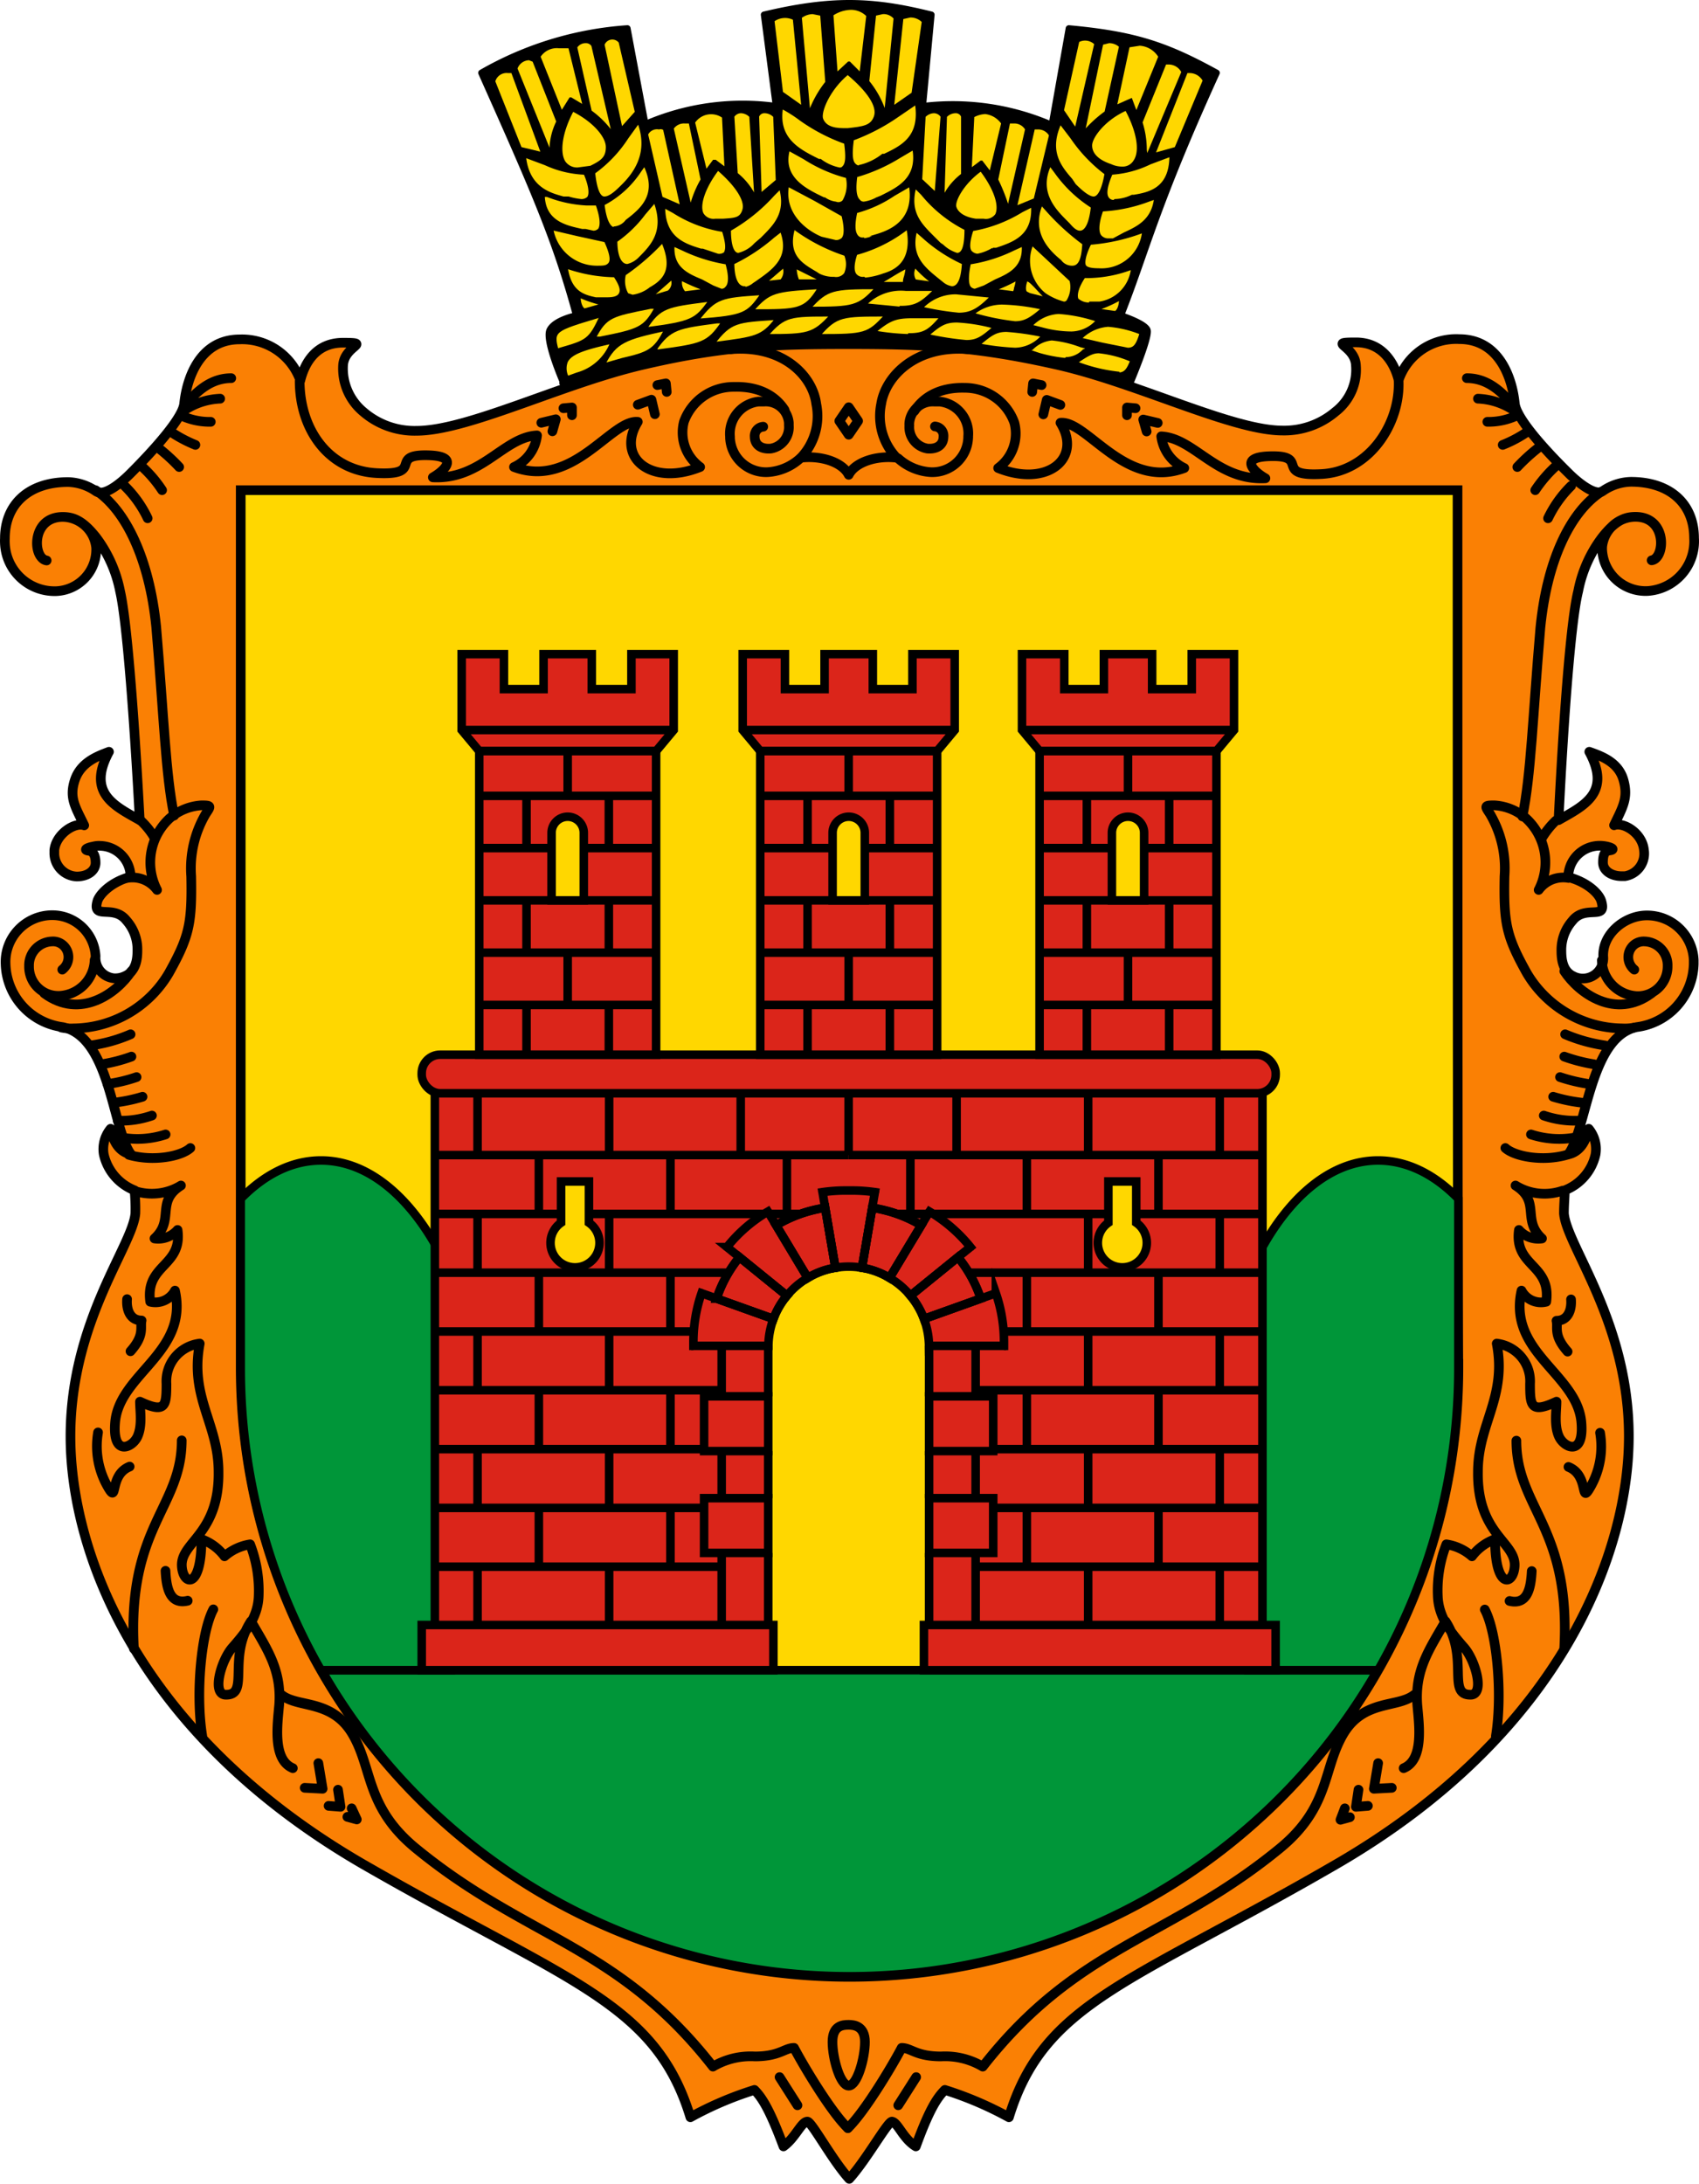 <svg xmlns="http://www.w3.org/2000/svg" viewBox="0 0 198.97 255.6"><defs><style>.a,.b,.c,.d,.f,.g,.h,.k{stroke:#000;}.a,.c,.d{stroke-linecap:round;stroke-linejoin:round;}.a{stroke-width:0.75px;}.a,.b,.c,.e,.f{fill-rule:evenodd;}.b,.e,.k{fill:gold;}.b,.f,.h,.k{stroke-miterlimit:10;}.b{stroke-width:0.25px;}.c{fill:#fa8004;}.c,.d,.g{stroke-width:1.13px;}.d,.g,.h,.i{fill:none;}.f{fill:#009639;}.g{stroke-miterlimit:11.34;}.j{fill:#db251a;}</style></defs><path class="a" d="M65.875,44.826c17.2-6.6,48.1-6.7,66.5,0,0,0,2.3-5.4,2-6.2s-3.1-1.7-3.1-1.7c3-7.6,4-12.6,11.2-28.4-6-3.3-9.7-4.5-17.3-5.2l-2,11.3a29.1,29.1,0,0,0-15.1-2.2l1-10.7c-6.8-1.7-11.6-1.9-19.6,0l1.4,10.7a28.6,28.6,0,0,0-15.3,2.1l-2.1-11.2a39.7,39.7,0,0,0-17.1,5.2c6.3,14.1,8.7,19.6,11.1,28.4,0,0-2.5.5-3.1,1.7s1.6,6.2,1.6,6.2Z"/><path class="b" d="M68.075,23.426a8,8,0,0,1-1.5-.3h-.6c-1.4-.4-4.1-1-4.5-4.8l2.4.9a12.1,12.1,0,0,0,4.6,1.1c.6,1.4.7,2.4.4,2.8A1.1,1.1,0,0,1,68.075,23.426Z"/><path class="b" d="M69.475,27.126l-.9-.2h-.4c-1.8-.4-4.4-.9-4.5-4h.4a14.6,14.6,0,0,0,4.6,1h1.2c.5,1.4.6,2.4.3,2.9A.9.9,0,0,1,69.475,27.126Z"/><path class="b" d="M69.875,31.226a5.3,5.3,0,0,1-5.2-4.4l3,.7,3.2.7c.6,1.3.8,2.2.5,2.6S70.675,31.226,69.875,31.226Z"/><path class="b" d="M70.975,34.926h-1.2c-1.4-.3-3-.7-3.4-3.6a17.8,17.8,0,0,0,5.6,1c.6.9.9,1.6.6,2.1S71.475,34.926,70.975,34.926Z"/><path class="b" d="M70.775,23.126c-.6,0-1-1-1.2-2.9a15.2,15.2,0,0,0,3.9-4.1l1.3-1.8c1,2.7.4,5.1-1.8,7.3C72.275,22.326,71.475,23.126,70.775,23.126Z"/><path class="b" d="M71.975,26.726c-.6,0-1.1-1-1.3-2.8a11.5,11.5,0,0,0,4.3-3.9l.5-.7c1.7,3.5-.4,5.2-2.1,6.5a2,2,0,0,1-1.4.8Z"/><path class="b" d="M73.475,31.026c-.8,0-1.3-1-1.3-2.8a14.4,14.4,0,0,0,3.3-3.2l1.2-1.4c1.3,3.5-.4,5.2-1.8,6.6A2.9,2.9,0,0,1,73.475,31.026Z"/><path class="b" d="M74.075,34.626l-.6-.2a3.1,3.1,0,0,1-.3-2.3,26.701,26.701,0,0,0,4.4-3.8c1.4,3.2.2,4.5-1.4,5.4A4.3,4.3,0,0,1,74.075,34.626Z"/><path class="b" d="M67.675,19.726a1.8,1.8,0,0,1-1.6-.8c-.7-1.2-.3-3.6,1-6,2.4,1.2,4,3,4,4.3s-.7,1.7-1.9,2.3Z"/><path class="b" d="M63.175,6.626a2.4,2.4,0,0,1,2.3-1.1h1.2l1.7,6.9-1.5-.9h-.1l-1,1.6Z"/><path class="b" d="M60.475,8.026a1.6,1.6,0,0,1,1.5-1.1l.5.2,2.8,7.1a7.7,7.7,0,0,0-.8,3.7Z"/><path class="b" d="M60.975,17.326l-3.1-7.8a1.5,1.5,0,0,1,1.6-1.1h.5l3.5,9.5Z"/><path class="b" d="M71.775,15.626l-.4-.5a11,11,0,0,0-2.2-2.1l-1.7-7.5a1.3,1.3,0,0,1,1.1-.6.9.9,0,0,1,.8.4Z"/><path class="b" d="M70.675,5.226a1.1,1.1,0,0,1,1.9-.3l1.9,8.2-1.7,1.9Z"/><path class="b" d="M68.475,36.226c-.2,0-.6-.5-.6-1.5a14.3,14.3,0,0,0,2.7.9Z"/><path class="b" d="M76.275,34.726l2.4-2.1a1.3,1.3,0,0,1-.4,1.5Z"/><path class="b" d="M84.075,29.826l-1.8-.6h-.2c-2-.6-4.3-1.4-4.3-5l1.1.6a15.2,15.2,0,0,0,5.8,2.2c.4,1.3.5,2.1.2,2.6A1.1,1.1,0,0,1,84.075,29.826Z"/><path class="b" d="M84.475,33.926l-1-.4-1.3-.7c-1.7-.7-3.5-1.5-3.3-4.1l1.1.5a18.9,18.9,0,0,0,5.1,1.6c.4,1.4.4,2.4,0,2.8A.7.7,0,0,1,84.475,33.926Z"/><path class="b" d="M86.475,29.726c-.6,0-1-.9-1-2.8a20.4,20.4,0,0,0,5.1-4.1l.8-.8c.8,3-.7,4.4-2.2,5.9l-.7.6-.3.3A4,4,0,0,1,86.475,29.726Z"/><path class="b" d="M87.175,33.626c-.8,0-1.3-1-1.3-2.8a21.3,21.3,0,0,0,4.7-3.1l.9-.7c1.2,3.2-.9,4.6-2.9,6l-.3.2a2.2,2.2,0,0,1-1.1.5Z"/><path class="b" d="M83.775,25.726a1.5,1.5,0,0,1-1.5-.7c-.5-1,.2-3.1,1.8-5.2,2.1,1.8,3.3,3.6,3,4.7s-1,1.1-2.4,1.2Z"/><path class="b" d="M81.275,14.326a2.4,2.4,0,0,1,3.3-.7h.1l.3,6.1-1.2-.9h-.2l-.9,1.2Z"/><path class="b" d="M78.775,15.026a1.6,1.6,0,0,1,1.4-.7h.6l1.4,6.7a12.7,12.7,0,0,0-1.3,3.2Z"/><path class="b" d="M77.475,23.126l-1.7-7.4a1.3,1.3,0,0,1,1.4-.7.7.7,0,0,1,.6.1l2,9Z"/><path class="b" d="M88.275,22.726a7.8,7.8,0,0,0-2-2.4l-.4-6.7a1.1,1.1,0,0,1,.9-.5,1.6,1.6,0,0,1,1.1.5l.6,9.6Z"/><path class="b" d="M88.775,13.626a.8.8,0,0,1,.8-.5,1.6,1.6,0,0,1,1.1.5l.3,7.5-1.9,1.6Z"/><path class="b" d="M80.175,34.226a1.7,1.7,0,0,1-.4-1.5,23.599,23.599,0,0,0,2.8,1.2Z"/><path class="b" d="M89.675,33.026l2.1-1.8a1.6,1.6,0,0,1-.3,1.6Z"/><path class="b" d="M98.275,19.726a5.5,5.5,0,0,1-2.2-1h-.2c-2.2-1.1-4.9-2.4-4.3-6.1a16.399,16.399,0,0,1,2.2,1.4,21.5,21.5,0,0,0,5.2,2.7c.2,1.5.2,2.4-.2,2.8A.5.5,0,0,1,98.275,19.726Z"/><path class="b" d="M97.875,23.726a2.9,2.9,0,0,1-1.3-.5h-.1c-2.1-1-5-2.4-4.1-5.7l1.8,1a17.3,17.3,0,0,0,5,2.2,3.8,3.8,0,0,1-.4,2.8A.8.8,0,0,1,97.875,23.726Z"/><path class="b" d="M97.875,28.226l-1.7-.4c-1.7-.7-4.5-2.7-3.9-6.1l3.2,1.7,3.2,1.8q.5,2.1,0,2.7A1.1,1.1,0,0,1,97.875,28.226Z"/><path class="b" d="M97.675,32.526a3.7,3.7,0,0,1-1.8-.4l-.3-.2c-1.7-1-3.5-2-2.6-5.2a21.301,21.301,0,0,0,6,3.1,2.8,2.8,0,0,1,0,2.2A1.3,1.3,0,0,1,97.675,32.526Z"/><path class="b" d="M100.675,19.526a.9.9,0,0,1-.6-.3c-.4-.4-.4-1.4-.2-2.9a23.3,23.3,0,0,0,5.2-2.7l2.2-1.5c.6,3.9-1.6,5-3.7,6h-.2a6.8,6.8,0,0,1-2.7,1.3Z"/><path class="b" d="M101.175,23.726a.7.7,0,0,1-.6-.3c-.4-.4-.5-1.3-.3-2.8a20.1,20.1,0,0,0,5-2.2l1.7-1c.6,3.5-1.8,4.6-3.8,5.6l-.5.2A4.4,4.4,0,0,1,101.175,23.726Z"/><path class="b" d="M101.075,27.926a.8.8,0,0,1-.7-.3c-.4-.5-.4-1.4-.1-2.8a14.599,14.599,0,0,0,4.4-2l1.9-1.1c.6,3.9-1.9,5.2-3.9,5.8a4.3,4.3,0,0,1-1.6.5Z"/><path class="b" d="M101.175,32.526a1.1,1.1,0,0,1-1-.4c-.3-.4-.3-1.2.1-2.4a16.9,16.9,0,0,0,6-3c.7,3.7-1.1,4.9-2.8,5.4a8.7,8.7,0,0,1-2.2.5Z"/><path class="b" d="M98.775,15.126c-1.4,0-2.2-.4-2.5-1.2s.8-3.5,3-5.3c2.4,2,3.6,3.8,3.2,5s-1.4,1.3-3.2,1.5Z"/><path class="b" d="M99.475,7.326h-.1l-1.4,1.3-.5-6.9a4.1,4.1,0,0,1,2.2-.7,2.7,2.7,0,0,1,1.9.8l-.8,6.8Z"/><path class="b" d="M93.775,2.026a2.4,2.4,0,0,1,1.4-.5l1,.2.6,7.9a12.5,12.5,0,0,0-2,3.6Z"/><path class="b" d="M91.575,10.826l-1-8.4a2.3,2.3,0,0,1,2.4-.2l1,10.3Z"/><path class="b" d="M103.675,13.226a11.1,11.1,0,0,0-2-3.7l.8-7.8.9-.2a1.7,1.7,0,0,1,1.4.6Z"/><path class="b" d="M105.675,2.126l.9-.2a2,2,0,0,1,1.5.6l-1.2,8.4-2.3,1.6Z"/><path class="b" d="M93.475,32.826a4,4,0,0,1-.3-1.5l3,1.5Z"/><path class="b" d="M102.975,33.126c.7-.3,2.1-1.3,3.2-1.8a5.2,5.2,0,0,1-.2,1.1,1.7,1.7,0,0,0-.1.7Z"/><path class="b" d="M130.475,23.526a.8.8,0,0,1-.7-.3c-.4-.5-.2-1.5.4-2.9a12.1,12.1,0,0,0,4.5-1.2l2.4-.9c0,3.9-2.5,4.4-4.3,4.7h-.2a4.9,4.9,0,0,1-2,.5Z"/><path class="b" d="M129.875,28.026a1.2,1.2,0,0,1-1-.4c-.4-.5-.3-1.6.2-3a18.1,18.1,0,0,0,5.6-1.2l.6-.2c-.3,2.6-2.1,3.4-3.6,4.1l-1.3.7Z"/><path class="b" d="M128.675,31.526c-.8,0-1.4-.1-1.6-.4s-.1-1.2.6-2.6a22.3,22.3,0,0,0,6.2-1.4A4.9,4.9,0,0,1,128.675,31.526Z"/><path class="b" d="M127.675,35.526a2,2,0,0,1-1.5-.5c-.2-.5,0-1.4.8-2.6h.5a14.9,14.9,0,0,0,5.1-1,4.5,4.5,0,0,1-3.8,4h-1.1Z"/><path class="b" d="M128.075,23.126c-.6,0-1.5-.8-2.2-1.5l-.4-.6c-1.3-1.5-2.8-3.3-1.3-6.6l1.3,1.7a17.7,17.7,0,0,0,4,4.2C129.175,22.126,128.675,23.126,128.075,23.126Z"/><path class="b" d="M126.475,27.126c-.4,0-.8-.3-1.3-.9l-.3-.3c-1.3-1.3-3.4-3.4-1.9-6.6l.6.8a15.3,15.3,0,0,0,4.3,4.1C127.675,26.126,127.175,27.126,126.475,27.126Z"/><path class="b" d="M125.575,31.226a1.7,1.7,0,0,1-1.4-.7c-1.6-1.3-3.5-3.4-2.2-6.6l.9,1a27.701,27.701,0,0,0,4,3.6C126.775,30.226,126.475,31.226,125.575,31.226Z"/><path class="b" d="M124.575,35.426a7.4,7.4,0,0,1-2.2-1,5,5,0,0,1-1.5-5.8l4.5,4.2a3.1,3.1,0,0,1-.3,2.3A.5.5,0,0,1,124.575,35.426Z"/><path class="b" d="M131.475,19.626a3.2,3.2,0,0,1-1.4-.3c-1.5-.5-2.3-1.3-2.3-2.3s1.6-3.1,4.1-4.2c1.3,2.4,1.8,4.8,1,6A1.6,1.6,0,0,1,131.475,19.626Z"/><path class="b" d="M132.475,11.626h0l-1.8.8,1.5-7,1.3-.2a2.9,2.9,0,0,1,2.3,1.4l-2.7,6.6Z"/><path class="b" d="M134.275,18.426c0-.4-.1-.7-.1-1a10.6,10.6,0,0,0-.5-3.1l2.8-6.9h.4a1.8,1.8,0,0,1,1.6,1Z"/><path class="b" d="M138.975,8.426h.4a1.9,1.9,0,0,1,1.6,1l-3.3,7.9-2.5.7Z"/><path class="b" d="M129.075,5.126l.8-.2a1.9,1.9,0,0,1,1.3.5l-1.7,7.7a14.801,14.801,0,0,0-2.6,2.4v.2Z"/><path class="b" d="M124.475,12.926l1.8-8.1a1.694,1.694,0,0,1,2,.3l-2.3,10Z"/><path class="b" d="M128.475,36.226a15.902,15.902,0,0,0,2.7-1.2c0,1-.4,1.5-.6,1.5Z"/><path class="b" d="M120.575,34.426l-.4-.2c-.2-.2-.2-.7,0-1.3s1.8,1.6,2.4,2Z"/><path class="b" d="M114.475,29.826a1.2,1.2,0,0,1-.8-.4c-.3-.4-.2-1.3.2-2.5a16.3,16.3,0,0,0,5.8-2.2l1.2-.6c.2,3.5-2.1,4.3-4.2,5h-.4A5.5,5.5,0,0,1,114.475,29.826Z"/><path class="b" d="M114.175,33.926a.9.9,0,0,1-.6-.3c-.3-.4-.3-1.4,0-2.8a17.799,17.799,0,0,0,5.1-1.6l1.1-.5c.2,2.6-1.6,3.4-3.2,4.1l-1.3.7Z"/><path class="b" d="M112.075,29.726a4.2,4.2,0,0,1-1.7-1l-.3-.2-.7-.7c-1.5-1.5-3-2.9-2.2-5.9l.8.8a15.7,15.7,0,0,0,5.1,4.1C113.075,28.826,112.775,29.726,112.075,29.726Z"/><path class="b" d="M111.475,33.626a2.2,2.2,0,0,1-1.1-.5l-.5-.4c-1.6-1.3-3.4-2.7-2.6-5.7l.8.7a18.201,18.201,0,0,0,4.7,3.1C112.675,32.626,112.275,33.626,111.475,33.626Z"/><path class="b" d="M115.175,25.726h-.9c-1.4-.2-2.2-.8-2.4-1.5s.9-2.8,3-4.3c1.6,2.1,2.3,4.1,1.8,5.2A1.5,1.5,0,0,1,115.175,25.726Z"/><path class="b" d="M114.975,18.926h-.1l-1.2.9.3-6.2a3.3,3.3,0,0,1,1.4-.4,2.8,2.8,0,0,1,2,1.2l-1.4,5.8Z"/><path class="b" d="M118.075,24.326a22.602,22.602,0,0,0-1.3-3.3l1.4-6.7h.6a1.6,1.6,0,0,1,1.4.8Z"/><path class="b" d="M121.075,15.026h.5a1.6,1.6,0,0,1,1.4.8l-1.8,7.5-2.2.9Z"/><path class="b" d="M110.775,13.626a1.6,1.6,0,0,1,1.1-.5.8.8,0,0,1,.8.5v6.8a7.4,7.4,0,0,0-2,2.3l-.2.5Z"/><path class="b" d="M107.875,21.026l.4-7.4a1.6,1.6,0,0,1,1.1-.5,1.1,1.1,0,0,1,.9.5l-.7,9Z"/><path class="b" d="M116.475,33.926a20.599,20.599,0,0,0,2.6-1.2,3.6,3.6,0,0,1-.2,1c0,.2-.1.3-.1.5Z"/><path class="b" d="M107.175,32.826a1.5,1.5,0,0,1,0-1.6,12.901,12.901,0,0,0,2.1,1.9Z"/><path class="b" d="M95.975,39.226c2-2.3,2.7-2.3,7.7-2.3C101.675,39.126,101.275,39.226,95.975,39.226Z"/><path class="b" d="M106.475,39.226a27.099,27.099,0,0,1-4-.4c1.7-1.4,2.4-1.7,4.4-1.7h3.3c-1.3,1.5-1.9,2-3.7,2Z"/><path class="b" d="M113.175,39.926a34.999,34.999,0,0,1-4.5-.7c1.4-1.2,2-1.6,3.4-1.6a20.3,20.3,0,0,1,4.3.7C115.075,39.426,114.475,39.926,113.175,39.926Z"/><path class="b" d="M118.875,40.826a30.099,30.099,0,0,1-4.2-.5c1.4-1.2,2-1.6,3.2-1.6a30.3,30.3,0,0,1,4.2.6l-.2.2A4.3,4.3,0,0,1,118.875,40.826Z"/><path class="b" d="M124.775,42.026a16.999,16.999,0,0,1-3.1-.6l-1.2-.4.5-.3a3.7,3.7,0,0,1,2.2-1,13,13,0,0,1,3.4.8l.8.2-.6.4a2.9,2.9,0,0,1-1.9.8Z"/><path class="b" d="M130.975,43.626a19.5,19.5,0,0,1-4.9-1.2c1.2-.8,1.8-1.2,2.6-1.2a12.599,12.599,0,0,1,3.8,1c-.4,1-.7,1.5-1.5,1.5Z"/><path class="b" d="M89.875,39.226c2-2.3,2.7-2.3,7.4-2.3C95.275,39.126,94.575,39.226,89.875,39.226Z"/><path class="b" d="M83.575,40.226c2-2.6,2.7-2.6,7.3-2.9h0c-1.6,2.1-2.4,2.2-7,2.8Z"/><path class="b" d="M66.475,44.126a2.2,2.2,0,0,1-.1-1.8c.5-1,2.1-1.5,5.2-2.2a6,6,0,0,1-4,3.6Z"/><path class="b" d="M70.775,42.626c1.3-2.6,2.5-3,7.1-4-1.2,2.4-2,2.7-5,3.4Z"/><path class="b" d="M76.775,40.926c1.7-2.5,2.7-2.6,7.2-3.2h.6c-1.7,2.5-2.4,2.6-7.5,3.3Z"/><path class="b" d="M94.875,36.026c2-2.2,2.7-2.3,7.7-2.3C100.575,35.926,99.875,36.026,94.875,36.026Z"/><path class="b" d="M105.475,36.026l-4.1-.4a5.8,5.8,0,0,1,4.7-1.7h3.4c-1.5,1.5-2.2,2-4,2Z"/><path class="b" d="M88.175,36.326c1.9-2.2,2.6-2.3,7.6-2.6h.1C94.275,36.326,93.475,36.326,88.175,36.326Z"/><path class="b" d="M75.675,38.426c1.6-2.5,2.5-2.6,7.1-3.2h.3C81.475,37.426,81.075,37.726,75.675,38.426Z"/><path class="b" d="M81.775,37.426c2-2.6,2.7-2.7,7.3-3h.1C87.575,36.726,87.175,37.026,81.775,37.426Z"/><path class="b" d="M112.275,36.726a32.098,32.098,0,0,1-4.3-.7,5.4,5.4,0,0,1,4-1.7l4.1.4C114.675,36.126,113.775,36.726,112.275,36.726Z"/><path class="b" d="M118.875,37.726a28.401,28.401,0,0,1-4.9-1,5.4,5.4,0,0,1,3.4-1.2,24.2,24.2,0,0,1,4.7.6C120.775,37.226,120.075,37.726,118.875,37.726Z"/><path class="b" d="M125.475,38.926a13.4,13.4,0,0,1-3.5-.5l-1.2-.3a4.7,4.7,0,0,1,3.2-1.5,18.001,18.001,0,0,1,4.5.9A4.1,4.1,0,0,1,125.475,38.926Z"/><path class="b" d="M132.075,40.826l-3-.6-2.6-.6.4-.3a5,5,0,0,1,2.9-1.2,13.1,13.1,0,0,1,3.8.9C133.175,40.326,132.875,40.826,132.075,40.826Z"/><path class="b" d="M69.675,39.526c1.3-2.5,2-2.6,6.5-3.5h.6c-1.3,2.4-2,2.6-6.5,3.5Z"/><path class="b" d="M65.275,40.926c-.6-2.2-.3-2.3,4.7-3.8l.4-.2c-1.3,2.9-1.7,3-4.8,3.9Z"/><path class="c" d="M99.393,40.285c9.2,0,15,.29,24.4,2.41s20.5,7.7,26.4,7.7a9.25,9.25,0,0,0,6.2-2.2,6.22,6.22,0,0,0,2.4-5.41c-.1-2.41-3.5-2.71,0-2.71,3.1,0,4.5,2.41,5,4.41a7.12,7.12,0,0,1,7.1-4.79c4.7,0,6.2,4.59,6.5,7.5.2,2.29,5.9,7.79,6.4,8.29s2.9,2.71,3.9,2a6,6,0,0,1,3.3-1.09c4.6,0,7.4,2.59,7.4,6.59a5.83,5.83,0,0,1-5.41,6.19h0a5.086,5.086,0,0,1-5.353-4.803v0q-.005-.098-.007-.197a.14.14,0,0,0,0-.09,3.92,3.92,0,0,1,3.9-3.59c3.8,0,3.5,4.9,1.9,5.09,1.6-.3,1.8-5.09-1.9-5.09-1.3,0-2.4.5-3.9,2.4a15.2,15.2,0,0,0-2.8,6.3c-1.3,5.2-2.3,26.8-2.3,26.8,3-1.7,6.2-3.2,3.6-8,1.4.5,3.4,1.19,4,3.3s-.1,3.2-1.1,5.3c1.1-.4,3.3.9,3.5,2.9a2.68,2.68,0,0,1-2.23,3.06h-.37c-1.3,0-2.2-.7-2.2-1.6s.2-1.3.7-1.4c.9-.1.2-.4-.4-.5a3.69,3.69,0,0,0-4.302,2.954l-.008.046h0a3.08,3.08,0,0,0-.06.61c2.3.6,3.7,2,3.9,2.9.6,2.2-1.9.3-3.4,2.2a5.17,5.17,0,0,0-1.3,3.5c0,.9.1,2.4,1.4,3a2.4,2.4,0,0,0,3.23-1h0a2.27,2.27,0,0,0,.27-1.3c-.1-2.6,2.4-4.7,4.9-4.81a5.47,5.47,0,0,1,5.7,5.23v0h0v.44a7.65,7.65,0,0,1-6.7,7.4c-5.5,1.2-5.8,12-8,14.9,1.4-.3,2.1-1.6,2.4-3a3.73,3.73,0,0,1,.8,3,5.86,5.86,0,0,1-3.6,4.2c0,.61-.1,1.7-.1,2.7.3,3.8,7.6,12.7,7.6,26.1s-7.7,34.7-34.3,50.1c-24,13.9-34.2,16.1-38.3,29.6a40.998,40.998,0,0,0-7.5-3.2c-1,1-1.9,2.5-3.4,6.61-1.5-.9-2.1-2.8-2.8-2.9-.5,0-3,4.5-5,6.7-2-2.2-4.4-6.7-4.9-6.7-.7,0-1.4,1.9-2.8,2.9-1.5-4-2.4-5.61-3.4-6.61a40.29,40.29,0,0,0-7.5,3.2c-4.1-13.5-14.3-15.8-38.3-29.6-26.6-15.4-34.3-36.6-34.3-50.1s7.3-22.3,7.6-26.11a21.924,21.924,0,0,0-.1-2.69,5.92,5.92,0,0,1-3.6-4.2,3.73,3.73,0,0,1,.8-3c.3,1.39.9,2.7,2.4,3-2.2-2.9-2.4-13.7-8-14.9a7.68,7.68,0,0,1-6.7-7.4,5.48,5.48,0,0,1,5.25-5.7h.39a5.07,5.07,0,0,1,4.9,4.8,2.4,2.4,0,0,0,2.14,2.58,2.67,2.67,0,0,0,1.36-.28c1.3-.6,1.4-2.1,1.4-3a5.12,5.12,0,0,0-1.3-3.5c-1.5-1.9-4,0-3.4-2.2.2-.8,1.6-2.3,3.9-2.9a3.65,3.65,0,0,0-3.58-3.62,2.552,2.552,0,0,0-.82.09c-.6.1-1.3.4-.4.5.4.1.7.5.7,1.4s-.9,1.6-2.2,1.6a2.74,2.74,0,0,1-2.63-2.83h0v-.26c.2-1.9,2.4-3.3,3.5-2.9-1-2.1-1.8-3.19-1.1-5.3s2.7-2.81,4-3.31c-2.6,4.81.6,6.31,3.6,8,0,0-1.1-21.6-2.3-26.79a15.39,15.39,0,0,0-2.8-6.3c-1.5-1.9-2.6-2.4-3.9-2.4-3.7,0-3.6,4.8-1.9,5.1-1.6-.2-1.9-5.1,1.9-5.1a4,4,0,0,1,3.9,3.6,4.89,4.89,0,0,1-4.682,5.09h0l-.008 0h0a5.82,5.82,0,0,1-6-5.61h0a5.23,5.23,0,0,1,0-.56c0-4,2.8-6.6,7.4-6.6a6,6,0,0,1,3.3,1.1c1.1.7,3.4-1.5,3.9-2s6.2-6.1,6.4-8.3c.3-2.91,1.8-7.5,6.5-7.5a7.25,7.25,0,0,1,7.1,4.8c.5-2,1.8-4.41,5-4.41,3.5,0,.1.3,0,2.7a6.59,6.59,0,0,0,2.4,5.41,9.18,9.18,0,0,0,6.2,2.2c6,0,17-5.5,26.4-7.7S90.192,40.285,99.393,40.285Z"/><path class="d" d="M85.593,40.875c6.2-.5,9.6,3.2,10,6.41a7.05,7.05,0,0,1-1.8,6.29c2.5-.29,4.9.59,5.6,2,.7-1.41,3.1-2.29,5.6-2a7.08,7.08,0,0,1-1.8-6.29c.5-3.21,4-6.91,10.2-6.41"/><path class="d" d="M74.692,47.375l1.6-.59.4,1.7m-13.3,1,1.7-.41-.4,1.41m12.29-5.41,1-.2.1,1m-12.1,1.91,1-.09v.91m57.2-1.21-1.6-.59-.4,1.7m13.4,1-1.7-.4.4,1.4m-12.3-5.43-1-.2-.1,1m12.1,1.91-1-.09v.91"/><path class="d" d="M93.692,53.665a6.2,6.2,0,0,1-3.8,1.6,4.22,4.22,0,0,1-4.4-4v-.16a3.78,3.78,0,0,1,3.35-4.1h.65a2.71,2.71,0,0,1,2.89,2.5v.3a2.54,2.54,0,0,1-2.1,2.7c-1.1.1-1.9-.4-1.9-1.4a1.08,1.08,0,0,1,.994-1.16l.006-0h0"/><path class="d" d="M35.093,44.575c0,5.71,3.4,10.5,9,10.8s1.5-2.09,5.7-2.09,2.3,1.79.9,2.59c5.7.29,8.3-4.71,12.2-4.91a4.65,4.65,0,0,1-2.7,3.7c6.9,2.6,11.4-5.59,14.5-5.29-2.6,4.2,1.6,7.59,7.3,5.29a5,5,0,0,1-1.9-5.29,6.16,6.16,0,0,1,5.89-4.09c3.2-.09,5,1.29,5.9,2.7"/><path class="d" d="M17.293,60.665a13.31,13.31,0,0,0-2.7-3.79m6.39-2.21a20.87,20.87,0,0,0-2.4-2.2m.4,4.91a14.49,14.49,0,0,0-2.3-2.71m6.2-2.59a15.77,15.77,0,0,1-2.7-1.41m4.5-1.29a7.84,7.84,0,0,1-3.4-.71m5.8-4.4c-2.2,0-3.8,1.3-5.2,2.9m3.9-.5a8.17,8.17,0,0,0-4.1,1.3"/><polygon class="d" points="98.292 49.275 99.393 50.885 100.493 49.275 99.393 47.665 98.292 49.275"/><path class="d" d="M18.093,98.065a8.8,8.8,0,0,0-1.6-2"/><path class="d" d="M7.293,113.495a1.86,1.86,0,0,0,.34-2.6h0a1.78,1.78,0,0,0-1.53-.7,2.79,2.79,0,0,0-2.7,2.877l0.0.003h0a3.41,3.41,0,0,0,3.329,3.49h0l.021 0h.23a4.34,4.34,0,0,0,4.1-4.19"/><path class="d" d="M5.192,116.275c4.2,3.1,8.5,0,10.2-2.6"/><path class="d" d="M7.192,120.275a5.48,5.48,0,0,0,1.4.1,13.1,13.1,0,0,0,11.2-6.5c2.4-4.31,2.7-5.81,2.6-11.31a12.56,12.56,0,0,1,1.7-7.3c.6-.9.7-1-.5-1a6.33,6.33,0,0,0-3.7,1.5,7,7,0,0,0-1.5,8.4,3.59,3.59,0,0,0-3.5-1.4"/><path class="d" d="M11.193,57.375c3.5,2.29,6.3,8,7.1,16,.9,10.5,1.1,17.3,2.1,22.09"/><path class="d" d="M24.983,188.375c-1.4,2.61-2.1,9.8-1.3,14.8m-2.4-34.58c0,7.89-6.4,10.11-5.6,24.39m23.9,16.5.3,2-1.4-.11m-1.2-5,.5,3-2.1-.11m5.5,2.4.6,1.3-1.1-.3m-21.3-28.8c.1,2,.5,4,2.6,3.5m-10.5-19.7a9.53,9.53,0,0,0,1.1,6.3c1.3,2.3.1-1.3,2.6-2.3m-.3-19.6c-.1,1.3.4,2.5,1.7,2.5-.2.8.4,1.7-1.3,3.6"/><path class="d" d="M15.693,139.375a6.53,6.53,0,0,0,5.5-.61c-3,1.9-.7,4-3.1,6.2a3,3,0,0,0,2.7-1c.6,4.3-3.8,4-3.2,8.4a2.59,2.59,0,0,0,2.9-1.3c1.6,7.2-6.4,9.7-7,15.3-.4,4.2,2,3.1,2.6,1.8s.3-3,.3-4.1c3,1.4,3.1.5,3.1-2.1a4.45,4.45,0,0,1,3.9-4.7c-1.2,6.3,2.2,9.4,2.2,15,.1,7.3-4.4,8.2-4.3,11,.1,2.3,2.3,2.9,2.3-3.1a5.86,5.86,0,0,1,2.7,2,6,6,0,0,1,3-1.4,15.14,15.14,0,0,1,1,6.1c-.1,2.6-1.8,4.5-3.1,6s-2.4,5.4-.8,5.5c2.9.1.2-4.3,3-8.6,1.9,3.3,3.6,5.7,3.3,9.8-.2,2.3-.8,6.4,1.6,7.4"/><path class="d" d="M15.293,121.065a17.86,17.86,0,0,1-4.7,1.31m4.8,1.3a18.358,18.358,0,0,1-3.5.9m4.1,1.5a17.908,17.908,0,0,1-3.4.81m4.1,1.49a18.83,18.83,0,0,1-3.4.7m4.5,1.5a11.08,11.08,0,0,1-4,.6m5.6,1.61a10.59,10.59,0,0,1-5,.39m7.9,1.2c-1.1,1-4.4,1.61-7.2.8"/><path class="d" d="M99.293,249.095c-1.9-1.81-5.1-7.11-6.3-9.39-1.1,0-1.7,1-4.6,1a8.69,8.69,0,0,0-4.9,1.19c-11.1-14.19-21.7-14.89-34.6-25.39-6.1-4.9-5.2-9.4-7.6-13.5s-6.4-3-8.3-4.61c1.9,1.5,5.9.39,8.3,4.61"/><path class="d" d="M105.192,53.665a6.25,6.25,0,0,0,3.8,1.6,4.2,4.2,0,0,0,4.39-4,.43.43,0,0,0,0-.16,3.76,3.76,0,0,0-3.34-4.1h-.65a2.74,2.74,0,0,0-2.9,2.5,1.501,1.501,0,0,0,0,.3,2.55,2.55,0,0,0,2.1,2.7c1.1.1,1.9-.4,1.9-1.4a1.1,1.1,0,0,0-1-1.19h0"/><path class="d" d="M163.792,44.575c.2,5-3.4,10.6-9,10.91s-1.5-2.09-5.7-2.09-2.3,1.8-.9,2.59c-5.7.3-8.3-4.7-12.2-4.91a4.78,4.78,0,0,0,2.7,3.71c-6.9,2.59-11.4-5.59-14.5-5.3,2.6,4.21-1.6,7.59-7.3,5.3a5,5,0,0,0,1.9-5.3,6.15,6.15,0,0,0-5.8-4.09c-3.2-.09-5,1.3-5.9,2.71"/><path class="d" d="M99.393,237.005c.6,0,1.9.12,1.9,2s-.9,5.12-1.9,5.12-1.9-3.2-1.9-5.12S98.692,237.005,99.393,237.005Zm-8.1,6.12,2.1,3.3m13.9-3.3-2.1,3.3"/><path class="d" d="M181.292,60.665a13.51,13.51,0,0,1,2.7-3.79m-6.3-2.21a21.739,21.739,0,0,1,2.4-2.2m-.3,4.91a15.28,15.28,0,0,1,2.3-2.71m-6.11-2.59a14.441,14.441,0,0,0,2.7-1.41m-4.5-1.29a7.84,7.84,0,0,0,3.4-.71m-5.8-4.4c2.2,0,3.8,1.3,5.2,2.9m-3.9-.5a8.17,8.17,0,0,1,4.1,1.3"/><path class="d" d="M180.593,98.065a9.9,9.9,0,0,1,1.6-2"/><path class="d" d="M191.393,113.495a1.88,1.88,0,0,1-.32-2.6,1.77,1.77,0,0,1,1.52-.7,2.79,2.79,0,0,1,2.7,2.877l-0.0.013h0a3.47,3.47,0,0,1-3.38,3.51h-.22a4.33,4.33,0,0,1-4.1-4.19"/><path class="d" d="M193.393,116.275c-4.2,3.1-8.5,0-10.2-2.6"/><path class="d" d="M191.393,120.275a5.48,5.48,0,0,1-1.4.1,13.15,13.15,0,0,1-11.2-6.5c-2.4-4.31-2.7-5.81-2.6-11.31a12.56,12.56,0,0,0-1.7-7.3c-.6-.9-.7-1,.5-1a6.21,6.21,0,0,1,3.7,1.5,7,7,0,0,1,1.5,8.4,3.57,3.57,0,0,1,3.5-1.4"/><path class="d" d="M187.492,57.575c-3.5,2.3-6.3,7.81-7.1,15.91-.9,10.5-1.1,17.3-2.1,22.08"/><path class="e" d="M170.79,159.764v.35a70.857,70.857,0,0,1-9.4,35.38h-123.8a71.045,71.045,0,0,1-9.4-35.43V57.374h142.5S170.69,159.784,170.79,159.764Z"/><path class="f" d="M161.39,195.494a71.325,71.325,0,0,1-123.8,0Z"/><path class="d" d="M159.093,209.485l-.3,2,1.4-.11m1.2-5-.5,3,2.1-.11m-5.5,2.4-.51,1.34,1.1-.3m21.3-28.81c-.1,2-.5,4-2.6,3.5m10.6-19.69a9.53,9.53,0,0,1-1.1,6.3c-1.3,2.31-.1-1.3-2.6-2.3m.3-19.61c.1,1.3-.4,2.5-1.7,2.5.2.8-.4,1.7,1.3,3.61m-9.7,30.19c1.4,2.61,2.1,9.81,1.3,14.81m2.4-34.58c0,7.88,6.4,10.11,5.6,24.38"/><path class="d" d="M182.982,139.375a6.46,6.46,0,0,1-5.5-.61c3,1.9.7,4,3.1,6.2a3,3,0,0,1-2.7-1c-.6,4.3,3.8,4,3.2,8.4a2.57,2.57,0,0,1-2.9-1.3c-1.6,7.2,6.4,9.7,7,15.3.4,4.2-2,3.1-2.6,1.8s-.3-3-.3-4.1c-3,1.4-3.1.5-3.1-2.1a4.45,4.45,0,0,0-3.9-4.7c1.2,6.3-2.2,9.4-2.2,15-.1,7.3,4.4,8.2,4.3,11-.1,2.3-2.3,2.9-2.3-3.1a5.91,5.91,0,0,0-2.7,2,5.87,5.87,0,0,0-3-1.4,14.81,14.81,0,0,0-1,6.1c.1,2.6,1.8,4.5,3.1,6s2.4,5.4.8,5.5c-2.9.1-.2-4.3-3-8.6-1.9,3.3-3.6,5.7-3.3,9.8.2,2.3.8,6.4-1.6,7.4"/><path class="d" d="M183.292,121.065a18.89,18.89,0,0,0,4.7,1.31m-4.8,1.3a19.35,19.35,0,0,0,3.5.9m-4,1.5a20,20,0,0,0,3.4.81m-4.2,1.49a18.83,18.83,0,0,0,3.4.7m-4.5,1.5a11.11,11.11,0,0,0,4,.6m-5.5,1.61a10.61,10.61,0,0,0,5,.39m-8,1.2c1.1,1,4.4,1.61,7.2.8"/><path class="d" d="M99.293,249.095c1.9-1.81,5.1-7.11,6.3-9.39,1.1,0,1.7,1,4.6,1a8.67,8.67,0,0,1,4.9,1.19c11.1-14.19,21.7-14.89,34.6-25.39,6.1-4.9,5.2-9.4,7.6-13.5s6.4-3,8.3-4.61c-1.9,1.5-5.9.39-8.3,4.61"/><path class="g" d="M170.692,57.375h-142.5v102.69a71.3,71.3,0,0,0,142.6.046V159.765C170.692,159.785,170.692,57.375,170.692,57.375Z"/><line class="h" x1="37.59" y1="195.494" x2="37.33" y2="195.494"/><path class="f" d="M57.24,172.604a59.216,59.216,0,0,1-4.28,22.89h-15.37a71.045,71.045,0,0,1-9.4-35.43v-19.75c2.79-2.86,6-4.48,9.4-4.48C48.44,135.834,57.24,152.294,57.24,172.604Z"/><path class="f" d="M141.74,172.604a59.216,59.216,0,0,0,4.28,22.89h15.37a71.045,71.045,0,0,0,9.4-35.43v-19.75c-2.79-2.86-6-4.48-9.4-4.48C150.54,135.834,141.74,152.294,141.74,172.604Z"/><line class="i" x1="117.836" y1="157.53" x2="117.576" y2="157.53"/><line class="i" x1="81.206" y1="157.53" x2="80.946" y2="157.53"/><line class="i" x1="113.716" y1="145.91" x2="113.646" y2="145.97"/><line class="i" x1="85.136" y1="145.97" x2="85.066" y2="145.91"/><line class="i" x1="89.926" y1="141.82" x2="89.876" y2="141.73"/><line class="i" x1="82.156" y1="151.37" x2="82.026" y2="151.32"/><line class="i" x1="108.906" y1="141.73" x2="108.856" y2="141.82"/><line class="i" x1="116.756" y1="151.32" x2="116.626" y2="151.37"/><line class="i" x1="96.326" y1="139.54" x2="96.296" y2="139.35"/><line class="i" x1="102.486" y1="139.35" x2="102.456" y2="139.54"/><line class="i" x1="50.93" y1="127.884" x2="50.93" y2="127.784"/><line class="i" x1="99.39" y1="127.974" x2="99.39" y2="127.784"/><line class="i" x1="86.75" y1="127.974" x2="86.75" y2="127.784"/><line class="i" x1="71.34" y1="127.974" x2="71.34" y2="127.784"/><line class="i" x1="55.93" y1="127.974" x2="55.93" y2="127.784"/><line class="i" x1="147.85" y1="127.884" x2="147.85" y2="127.784"/><line class="i" x1="117.53" y1="155.854" x2="117.52" y2="155.854"/><line class="i" x1="129.81" y1="142.094" x2="129.8" y2="142.094"/><line class="i" x1="112.03" y1="127.974" x2="112.03" y2="127.784"/><line class="i" x1="127.44" y1="127.974" x2="127.44" y2="127.784"/><line class="i" x1="142.85" y1="127.974" x2="142.85" y2="127.784"/><path class="j" d="M147.85,190.204h1.54v5.29h-41.19v-5.29h.61v-32.67h-.01a9.355,9.355,0,0,0-2.17-5.87,9.218,9.218,0,0,0-2.45-2.08,9.319,9.319,0,0,0-4.79-1.32,8.762,8.762,0,0,0-1.55.13,9.087,9.087,0,0,0-3.24,1.19,9.261,9.261,0,0,0-1.86,1.44c-.2.2-.4.42-.58.64a9.233,9.233,0,0,0-1.58,2.72,9.372,9.372,0,0,0-.59,3.15h-.02v32.67h.6v5.29h-41.18v-5.29h1.54v-62.32a2.175,2.175,0,0,1-1.54-2.08v-.19a2.164,2.164,0,0,1,2.16-2.16h95.68a2.157,2.157,0,0,1,2.16,2.16v.19a2.163,2.163,0,0,1-1.54,2.08Z"/><rect class="h" x="49.387" y="123.452" width="100.008" height="4.518" rx="2.165"/><rect class="h" x="49.387" y="190.204" width="41.185" height="5.294"/><path class="h" d="M117.576,157.1v.43h-8.78a9.372,9.372,0,0,0-.59-3.15l6.65-2.38,1.77-.63A17.525,17.525,0,0,1,117.576,157.1Z"/><path class="h" d="M113.646,145.97l-1.46,1.18-5.56,4.51a9.218,9.218,0,0,0-2.45-2.08l3.71-6.16.97-1.6A17.823,17.823,0,0,1,113.646,145.97Z"/><path class="h" d="M102.456,139.54l-.31,1.83-1.2,7.02a8.955,8.955,0,0,0-1.56-.13,8.761,8.761,0,0,0-1.55.13l-1.2-7.02-.31-1.83a19.045,19.045,0,0,1,2.63-.19h.86A19.076,19.076,0,0,1,102.456,139.54Z"/><path class="h" d="M94.596,149.58a9.259,9.259,0,0,0-1.86,1.44c-.2.2-.4.42-.58.64l-5.56-4.51-1.46-1.18a17.481,17.481,0,0,1,4.79-4.15l.97,1.6Z"/><path class="h" d="M90.576,154.38a9.372,9.372,0,0,0-.59,3.15h-8.78v-.43a17.526,17.526,0,0,1,.95-5.73l1.77.63Z"/><path class="h" d="M92.156,151.66a9.233,9.233,0,0,0-1.58,2.72l-6.65-2.38a15.221,15.221,0,0,1,2.67-4.85Z"/><path class="h" d="M97.836,148.39a9.087,9.087,0,0,0-3.24,1.19l-3.7-6.16a15.776,15.776,0,0,1,5.74-2.05Z"/><path class="h" d="M107.886,143.42l-3.71,6.16a9.038,9.038,0,0,0-3.23-1.19l1.2-7.02A15.775,15.775,0,0,1,107.886,143.42Z"/><path class="h" d="M114.856,152l-6.65,2.38a9.457,9.457,0,0,0-1.58-2.72l5.56-4.51A15.222,15.222,0,0,1,114.856,152Z"/><line class="h" x1="117.836" y1="157.53" x2="117.576" y2="157.53"/><line class="h" x1="81.206" y1="157.53" x2="80.946" y2="157.53"/><line class="h" x1="113.716" y1="145.91" x2="113.646" y2="145.97"/><line class="h" x1="85.136" y1="145.97" x2="85.066" y2="145.91"/><line class="h" x1="89.926" y1="141.82" x2="89.876" y2="141.73"/><line class="h" x1="82.156" y1="151.37" x2="82.026" y2="151.32"/><line class="h" x1="108.906" y1="141.73" x2="108.856" y2="141.82"/><line class="h" x1="116.756" y1="151.32" x2="116.626" y2="151.37"/><line class="h" x1="96.326" y1="139.54" x2="96.296" y2="139.35"/><line class="h" x1="102.486" y1="139.35" x2="102.456" y2="139.54"/><path class="h" d="M92.156,151.66a9.233,9.233,0,0,0-1.58,2.72l-6.65-2.38a15.221,15.221,0,0,1,2.67-4.85Z"/><path class="h" d="M97.836,148.39a9.087,9.087,0,0,0-3.24,1.19l-3.7-6.16a15.776,15.776,0,0,1,5.74-2.05Z"/><path class="h" d="M107.886,143.42l-3.71,6.16a9.038,9.038,0,0,0-3.23-1.19l1.2-7.02A15.775,15.775,0,0,1,107.886,143.42Z"/><path class="h" d="M114.856,152l-6.65,2.38a9.457,9.457,0,0,0-1.58-2.72l5.56-4.51A15.222,15.222,0,0,1,114.856,152Z"/><line class="h" x1="89.966" y1="163.44" x2="89.966" y2="157.53"/><rect class="h" x="82.456" y="175.36" width="7.51" height="6.41"/><line class="h" x1="89.966" y1="190.2" x2="89.966" y2="181.77"/><line class="h" x1="89.966" y1="175.36" x2="89.966" y2="169.85"/><line class="h" x1="84.516" y1="190.2" x2="84.516" y2="181.77"/><line class="h" x1="84.516" y1="175.36" x2="84.516" y2="169.85"/><line class="h" x1="84.516" y1="163.44" x2="84.516" y2="157.53"/><rect class="h" x="82.456" y="163.44" width="7.51" height="6.41"/><polyline class="h" points="50.926 127.78 50.926 135.2 50.926 142.09 50.926 148.97 50.926 155.85 50.926 162.73 50.926 169.62 50.926 176.5 50.926 183.38 50.926 190.2"/><polyline class="h" points="84.516 183.38 78.516 183.38 71.336 183.38 63.106 183.38 55.926 183.38 50.926 183.38"/><polyline class="h" points="50.926 176.5 55.926 176.5 63.106 176.5 71.336 176.5 78.516 176.5 82.456 176.5"/><polyline class="h" points="82.456 169.62 78.516 169.62 71.336 169.62 63.106 169.62 55.926 169.62 50.926 169.62"/><polyline class="h" points="50.926 162.73 55.926 162.73 63.106 162.73 71.336 162.73 78.516 162.73 84.516 162.73"/><polyline class="h" points="50.926 155.85 55.926 155.85 63.106 155.85 71.336 155.85 78.516 155.85 81.256 155.85"/><polyline class="h" points="85.316 148.97 78.516 148.97 71.336 148.97 63.106 148.97 55.926 148.97 50.926 148.97"/><polyline class="h" points="93.726 142.09 92.156 142.09 90.086 142.09"/><polyline class="h" points="50.926 142.09 55.926 142.09 63.106 142.09 65.706 142.09"/><polyline class="h" points="68.966 142.09 71.336 142.09 78.516 142.09 86.746 142.09 89.486 142.09"/><polyline class="h" points="50.926 135.2 55.926 135.2 63.106 135.2 71.336 135.2 78.516 135.2 86.746 135.2 92.156 135.2 99.386 135.2"/><line class="h" x1="99.386" y1="135.2" x2="99.386" y2="127.78"/><line class="h" x1="86.746" y1="135.2" x2="86.746" y2="127.78"/><line class="h" x1="71.336" y1="148.97" x2="71.336" y2="142.09"/><line class="h" x1="71.336" y1="176.5" x2="71.336" y2="169.62"/><line class="h" x1="71.336" y1="190.2" x2="71.336" y2="183.38"/><line class="h" x1="71.336" y1="162.73" x2="71.336" y2="155.85"/><line class="h" x1="71.336" y1="135.2" x2="71.336" y2="127.78"/><line class="h" x1="55.926" y1="148.97" x2="55.926" y2="142.09"/><line class="h" x1="55.926" y1="176.5" x2="55.926" y2="169.62"/><line class="h" x1="55.926" y1="190.2" x2="55.926" y2="183.38"/><line class="h" x1="55.926" y1="162.73" x2="55.926" y2="155.85"/><line class="h" x1="55.926" y1="135.2" x2="55.926" y2="127.78"/><line class="h" x1="92.156" y1="142.09" x2="92.156" y2="135.2"/><line class="h" x1="78.516" y1="183.38" x2="78.516" y2="176.5"/><line class="h" x1="78.516" y1="169.62" x2="78.516" y2="162.73"/><line class="h" x1="78.516" y1="155.85" x2="78.516" y2="148.97"/><line class="h" x1="78.516" y1="142.09" x2="78.516" y2="135.2"/><line class="h" x1="63.106" y1="183.38" x2="63.106" y2="176.5"/><line class="h" x1="63.106" y1="169.62" x2="63.106" y2="162.73"/><line class="h" x1="63.106" y1="142.09" x2="63.106" y2="135.2"/><line class="h" x1="63.106" y1="155.85" x2="63.106" y2="148.97"/><path class="k" d="M68.971,143.121v-4.828H65.706v4.828a2.868,2.868,0,1,0,3.265-0Z"/><rect class="h" x="108.201" y="190.204" width="41.185" height="5.294" transform="translate(257.587 385.703) rotate(-180)"/><line class="h" x1="108.806" y1="157.53" x2="108.806" y2="163.44"/><rect class="h" x="108.806" y="175.36" width="7.51" height="6.41"/><line class="h" x1="108.806" y1="181.77" x2="108.806" y2="190.2"/><line class="h" x1="108.806" y1="169.85" x2="108.806" y2="175.36"/><line class="h" x1="114.256" y1="181.77" x2="114.256" y2="190.2"/><line class="h" x1="114.256" y1="169.85" x2="114.256" y2="175.36"/><line class="h" x1="114.256" y1="157.53" x2="114.256" y2="163.44"/><rect class="h" x="108.806" y="163.44" width="7.51" height="6.41"/><polyline class="h" points="147.846 190.2 147.846 183.38 147.846 176.5 147.846 169.62 147.846 162.73 147.846 155.85 147.846 148.97 147.846 142.09 147.846 135.2 147.846 127.78"/><polyline class="h" points="147.846 183.38 142.846 183.38 135.666 183.38 127.436 183.38 120.256 183.38 114.256 183.38"/><polyline class="h" points="116.316 176.5 120.256 176.5 127.436 176.5 135.666 176.5 142.846 176.5 147.846 176.5"/><polyline class="h" points="147.846 169.62 142.846 169.62 135.666 169.62 127.436 169.62 120.256 169.62 116.316 169.62"/><polyline class="h" points="114.256 162.73 120.256 162.73 127.436 162.73 135.666 162.73 142.846 162.73 147.846 162.73"/><polyline class="h" points="117.516 155.85 120.256 155.85 127.436 155.85 135.666 155.85 142.846 155.85 147.846 155.85"/><polyline class="h" points="147.846 148.97 142.846 148.97 135.666 148.97 127.436 148.97 120.256 148.97 113.456 148.97"/><polyline class="h" points="108.686 142.09 106.616 142.09 105.046 142.09"/><polyline class="h" points="133.066 142.09 135.666 142.09 142.846 142.09 147.846 142.09"/><polyline class="h" points="109.286 142.09 112.026 142.09 120.256 142.09 127.436 142.09 129.806 142.09"/><polyline class="h" points="99.386 135.2 106.616 135.2 112.026 135.2 120.256 135.2 127.436 135.2 135.666 135.2 142.846 135.2 147.846 135.2"/><line class="h" x1="112.026" y1="127.78" x2="112.026" y2="135.2"/><line class="h" x1="127.436" y1="142.09" x2="127.436" y2="148.97"/><line class="h" x1="127.436" y1="169.62" x2="127.436" y2="176.5"/><line class="h" x1="127.436" y1="183.38" x2="127.436" y2="190.2"/><line class="h" x1="127.436" y1="155.85" x2="127.436" y2="162.73"/><line class="h" x1="127.436" y1="127.78" x2="127.436" y2="135.2"/><line class="h" x1="142.846" y1="142.09" x2="142.846" y2="148.97"/><line class="h" x1="142.846" y1="169.62" x2="142.846" y2="176.5"/><line class="h" x1="142.846" y1="183.38" x2="142.846" y2="190.2"/><line class="h" x1="142.846" y1="155.85" x2="142.846" y2="162.73"/><line class="h" x1="142.846" y1="127.78" x2="142.846" y2="135.2"/><line class="h" x1="106.616" y1="135.2" x2="106.616" y2="142.09"/><line class="h" x1="120.256" y1="176.5" x2="120.256" y2="183.38"/><line class="h" x1="120.256" y1="162.73" x2="120.256" y2="169.62"/><line class="h" x1="120.256" y1="148.97" x2="120.256" y2="155.85"/><line class="h" x1="120.256" y1="135.2" x2="120.256" y2="142.09"/><line class="h" x1="135.666" y1="176.5" x2="135.666" y2="183.38"/><line class="h" x1="135.666" y1="162.73" x2="135.666" y2="169.62"/><line class="h" x1="135.666" y1="135.2" x2="135.666" y2="142.09"/><line class="h" x1="135.666" y1="148.97" x2="135.666" y2="155.85"/><path class="k" d="M129.802,143.121v-4.828h3.265v4.828a2.868,2.868,0,1,1-3.265-0Z"/><polygon class="j" points="78.899 76.574 78.899 85.454 76.839 87.924 76.839 123.454 56.129 123.454 56.129 87.924 54.069 85.454 54.069 76.574 59.019 76.574 59.019 80.664 63.659 80.664 63.659 76.574 69.309 76.574 69.309 80.664 73.949 80.664 73.949 76.574 78.899 76.574"/><rect class="h" x="56.124" y="87.92" width="20.714" height="35.529"/><line class="h" x1="54.066" y1="85.45" x2="78.896" y2="85.45"/><polygon class="h" points="78.896 76.57 78.896 85.45 76.836 87.92 56.126 87.92 54.066 85.45 54.066 76.57 59.016 76.57 59.016 80.66 63.656 80.66 63.656 76.57 69.306 76.57 69.306 80.66 73.946 80.66 73.946 76.57 78.896 76.57"/><line class="h" x1="56.124" y1="93.155" x2="76.838" y2="93.155"/><line class="h" x1="76.836" y1="99.27" x2="68.366" y2="99.27"/><polyline class="h" points="64.596 99.27 61.666 99.27 56.126 99.27"/><line class="h" x1="56.124" y1="105.391" x2="76.838" y2="105.391"/><line class="h" x1="56.124" y1="111.508" x2="76.838" y2="111.508"/><line class="h" x1="56.124" y1="117.626" x2="76.838" y2="117.626"/><line class="h" x1="61.661" y1="93.155" x2="61.661" y2="99.273"/><line class="h" x1="71.301" y1="93.155" x2="71.301" y2="99.273"/><line class="h" x1="61.661" y1="105.391" x2="61.661" y2="111.508"/><line class="h" x1="71.301" y1="105.391" x2="71.301" y2="111.508"/><line class="h" x1="61.661" y1="117.626" x2="61.661" y2="123.449"/><line class="h" x1="71.301" y1="117.626" x2="71.301" y2="123.449"/><line class="h" x1="66.481" y1="87.92" x2="66.481" y2="93.155"/><line class="h" x1="66.481" y1="111.508" x2="66.481" y2="117.626"/><path class="k" d="M66.481,95.597h0a1.886,1.886,0,0,1,1.886,1.886v7.908a0,0,0,0,1,0,0H64.595a0,0,0,0,1,0,0v-7.908A1.886,1.886,0,0,1,66.481,95.597Z"/><polygon class="j" points="111.809 76.574 111.809 85.454 109.749 87.924 109.749 123.454 89.039 123.454 89.039 87.924 86.979 85.454 86.979 76.574 91.929 76.574 91.929 80.664 96.569 80.664 96.569 76.574 102.219 76.574 102.219 80.664 106.859 80.664 106.859 76.574 111.809 76.574"/><rect class="h" x="89.034" y="87.92" width="20.714" height="35.529"/><line class="h" x1="86.976" y1="85.45" x2="111.806" y2="85.45"/><polygon class="h" points="111.806 76.57 111.806 85.45 109.746 87.92 89.036 87.92 86.976 85.45 86.976 76.57 91.926 76.57 91.926 80.66 96.566 80.66 96.566 76.57 102.216 76.57 102.216 80.66 106.856 80.66 106.856 76.57 111.806 76.57"/><line class="h" x1="89.034" y1="93.155" x2="109.748" y2="93.155"/><line class="h" x1="109.746" y1="99.27" x2="101.276" y2="99.27"/><polyline class="h" points="97.506 99.27 94.576 99.27 89.036 99.27"/><line class="h" x1="89.034" y1="105.391" x2="109.748" y2="105.391"/><line class="h" x1="89.034" y1="111.508" x2="109.748" y2="111.508"/><line class="h" x1="89.034" y1="117.626" x2="109.748" y2="117.626"/><line class="h" x1="94.571" y1="93.155" x2="94.571" y2="99.273"/><line class="h" x1="104.211" y1="93.155" x2="104.211" y2="99.273"/><line class="h" x1="94.571" y1="105.391" x2="94.571" y2="111.508"/><line class="h" x1="104.211" y1="105.391" x2="104.211" y2="111.508"/><line class="h" x1="94.571" y1="117.626" x2="94.571" y2="123.449"/><line class="h" x1="104.211" y1="117.626" x2="104.211" y2="123.449"/><line class="h" x1="99.391" y1="87.92" x2="99.391" y2="93.155"/><line class="h" x1="99.391" y1="111.508" x2="99.391" y2="117.626"/><path class="k" d="M99.391,95.597h0a1.886,1.886,0,0,1,1.886,1.886v7.908a0,0,0,0,1,0,0H97.505a0,0,0,0,1,0,0v-7.908A1.886,1.886,0,0,1,99.391,95.597Z"/><polygon class="j" points="144.519 76.574 144.519 85.454 142.459 87.924 142.459 123.454 121.749 123.454 121.749 87.924 119.689 85.454 119.689 76.574 124.639 76.574 124.639 80.664 129.279 80.664 129.279 76.574 134.929 76.574 134.929 80.664 139.569 80.664 139.569 76.574 144.519 76.574"/><rect class="h" x="121.744" y="87.92" width="20.714" height="35.529"/><line class="h" x1="119.686" y1="85.45" x2="144.516" y2="85.45"/><polygon class="h" points="144.516 76.57 144.516 85.45 142.456 87.92 121.746 87.92 119.686 85.45 119.686 76.57 124.636 76.57 124.636 80.66 129.276 80.66 129.276 76.57 134.926 76.57 134.926 80.66 139.566 80.66 139.566 76.57 144.516 76.57"/><line class="h" x1="121.744" y1="93.155" x2="142.458" y2="93.155"/><line class="h" x1="142.456" y1="99.27" x2="133.986" y2="99.27"/><polyline class="h" points="130.216 99.27 127.286 99.27 121.746 99.27"/><line class="h" x1="121.744" y1="105.391" x2="142.458" y2="105.391"/><line class="h" x1="121.744" y1="111.508" x2="142.458" y2="111.508"/><line class="h" x1="121.744" y1="117.626" x2="142.458" y2="117.626"/><line class="h" x1="127.281" y1="93.155" x2="127.281" y2="99.273"/><line class="h" x1="136.921" y1="93.155" x2="136.921" y2="99.273"/><line class="h" x1="127.281" y1="105.391" x2="127.281" y2="111.508"/><line class="h" x1="136.921" y1="105.391" x2="136.921" y2="111.508"/><line class="h" x1="127.281" y1="117.626" x2="127.281" y2="123.449"/><line class="h" x1="136.921" y1="117.626" x2="136.921" y2="123.449"/><line class="h" x1="132.101" y1="87.92" x2="132.101" y2="93.155"/><line class="h" x1="132.101" y1="111.508" x2="132.101" y2="117.626"/><path class="k" d="M132.101,95.597h0a1.886,1.886,0,0,1,1.886,1.886v7.908a0,0,0,0,1,0,0H130.215a0,0,0,0,1,0,0v-7.908a1.886,1.886,0,0,1,1.886-1.886Z"/></svg>